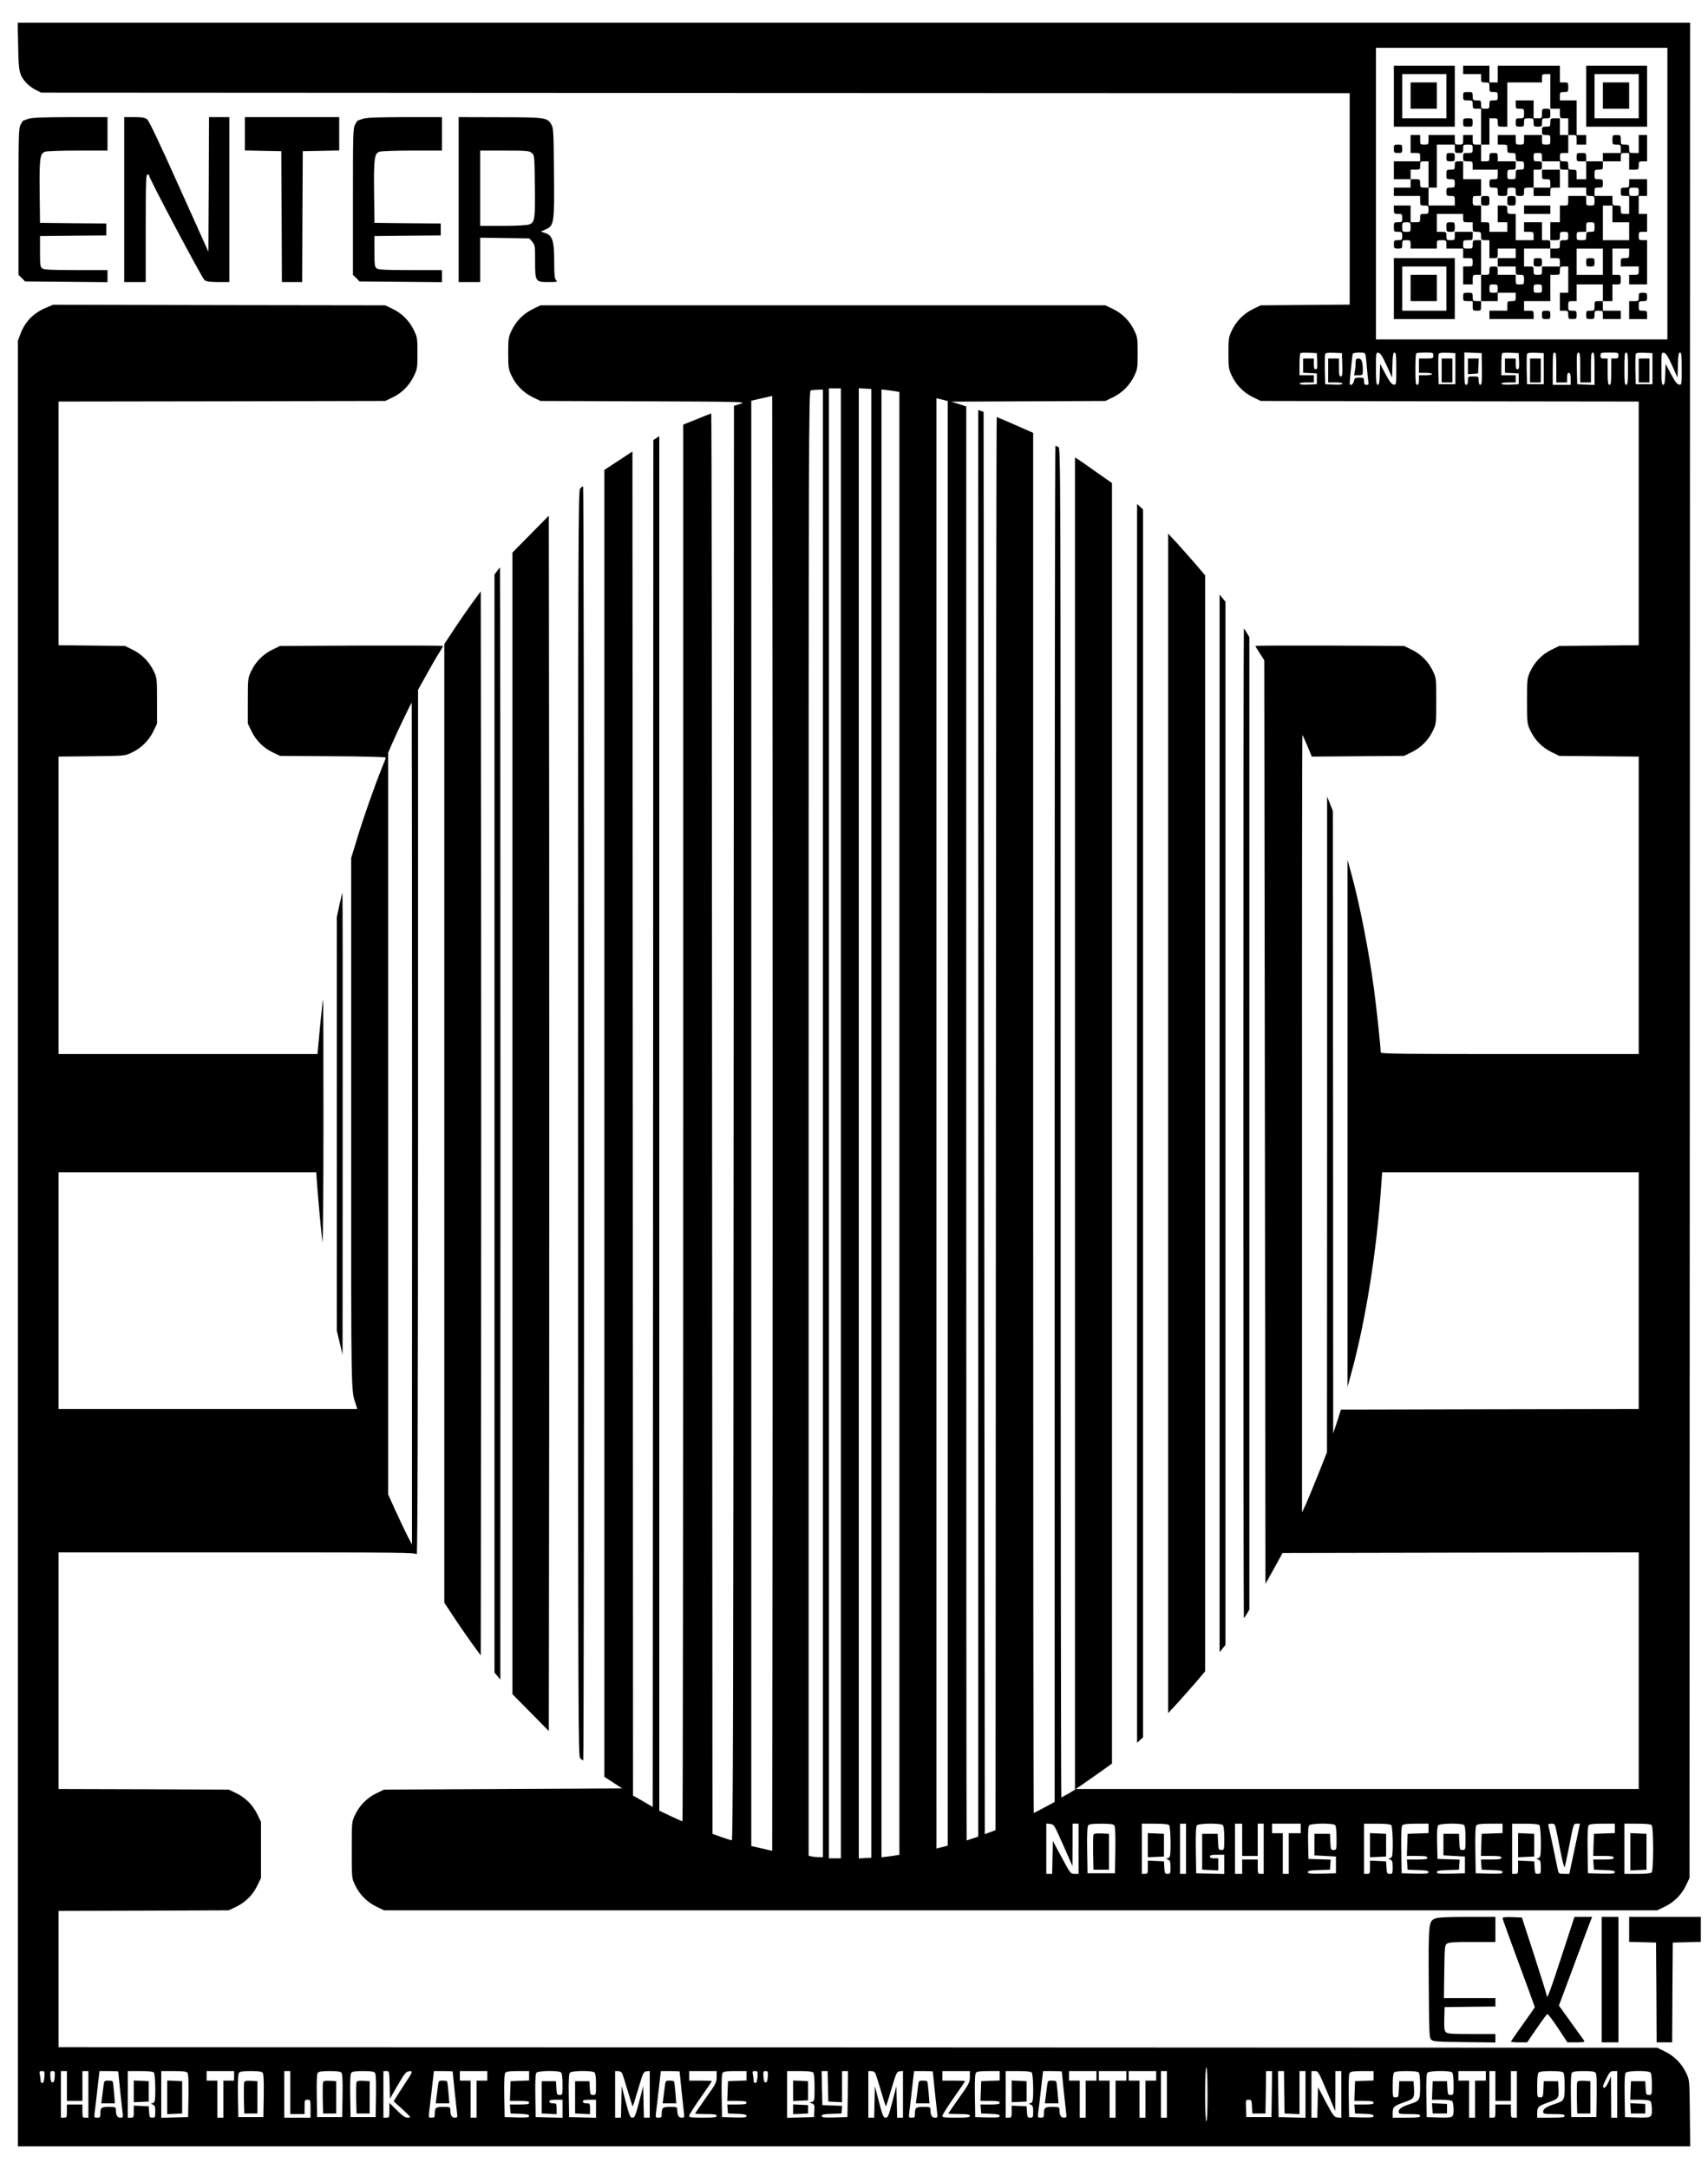 <svg xmlns="http://www.w3.org/2000/svg" version="1.0" width="1906.667" height="2420" viewBox="0 0 1430 1815"><path d="M15.2 38.7c.4 21.7.9 23.9 6.7 30.6 1.8 1.9 5.3 4.6 7.9 5.9l4.7 2.3 547.8.3 547.7.2v176.9l-37.3.3-37.2.3-6.6 3.2c-7.9 3.9-14 10.2-17.7 18.1-2.5 5.3-2.7 6.7-2.7 18.7s.2 13.4 2.7 18.7c3.7 7.9 9.8 14.2 17.7 18.1l6.6 3.2 158.2.3 158.3.2v203.9l-33.3.3-33.2.3-6.6 3.2c-7.9 3.9-14 10.2-17.7 18.1-2.6 5.5-2.7 6.2-2.7 24.7s.1 19.2 2.7 24.7c3.7 7.9 9.8 14.2 17.7 18.1l6.6 3.2 33.2.3 33.3.3V882h-108c-88.5 0-108-.2-108-1.3 0-4.2-3.5-36.9-5.6-52.7-4.3-32.3-12.1-72-19.3-98l-2.9-10.5v441l2.9-10.5c12.2-44.2 21.6-103 25.4-159.3l.7-9.7H1372v198l-124.6.2-124.7.3-3.2 10-3.3 10-.1-260.5-.2-260.5-2.4-6-2.4-6v274.3l-.1 274.4-7.4 18.6c-4.1 10.3-8.8 21.6-10.4 25.2l-3.1 6.5V940.2c-.1-178.8.1-325.2.3-325.2.2 0 2 4.1 4.1 9l3.8 9.1 38.6-.3 38.6-.3 6.6-3.2c7.9-3.9 14-10.2 17.7-18.1 2.6-5.5 2.7-6.2 2.7-24.7s-.1-19.2-2.7-24.7c-3.7-7.9-9.8-14.2-17.7-18.1l-6.6-3.2-62.2-.3c-34.3-.1-62.3 0-62.3.3 0 .2 1.7 3.1 3.8 6.2l3.7 5.8.5 386.4.5 386.4 7.2-12.9 7.1-12.9 149.1-.3 149.1-.2v198H900.5l4-2.6c2.2-1.5 9.1-6.3 15.3-10.7l11.2-8V404.2l-12.3-8.6c-6.7-4.8-13.7-9.6-15.4-10.8l-3.3-2V1497.5l-5.4 3.3c-3 1.7-5.7 3.2-6 3.2-.3 0-.6-254-.6-564.5 0-557 0-564.4-1.9-565.5-1.1-.5-2.2-1-2.5-1-.3 0-.6 255.3-.6 567.4v567.4l-8.5 4.6c-4.7 2.5-8.7 4.6-9 4.6-.3 0-.5-259.8-.5-577.4V362.2l-15-6.6c-8.2-3.6-15.2-6.6-15.5-6.6-.3 0-.6 266-.7 591.2l-.3 591.2-4.5 1.7-4.5 1.7-.5-595.1-.5-595-2.2-.8-2.3-.8V1536.8l-4.7 1.6c-2.6.9-4.8 1.6-5 1.6-.2 0-.3-270-.3-600V340.1l-6.2-2-6.3-2 64.5-.3 64.5-.3 6.6-3.2c7.9-3.9 14-10.2 17.7-18.1 2.5-5.3 2.7-6.7 2.7-18.7s-.2-13.4-2.7-18.7c-3.7-7.9-9.8-14.2-17.7-18.1l-6.6-3.2h-473l-6.6 3.2c-7.9 3.9-14 10.2-17.7 18.1-2.5 5.3-2.7 6.7-2.7 18.7s.2 13.4 2.7 18.7c3.7 7.9 9.8 14.2 17.7 18.1l6.6 3.2 86.5.3c83.4.3 86.3.4 81 2.1l-5.5 1.7-.3 600.2c-.2 479.2-.5 600.2-1.5 600.1-.6 0-4.6-1.2-8.7-2.7l-7.5-2.7-.3-594.3c-.1-326.8-.4-594.2-.7-594.2-.3 0-5.7 2.1-12 4.7l-11.5 4.6v584.4c0 321.3-.3 584.3-.6 584.3-.4 0-4.9-2-10-4.4l-9.4-4.5V365l-2.5 1.6-2.5 1.6-.2 571.9-.3 571.9-8.2-4.8-8.3-4.7-.2-562.3-.3-562.4-11.7 7.7-11.8 7.7v1093.6l7.4 4.8 7.5 4.9-99.7.5-99.7.5-6.6 3.2c-7.9 3.9-14 10.2-17.7 18.1-2.7 5.7-2.7 5.8-2.7 29.2s0 23.5 2.7 29.2c3.7 7.9 9.8 14.2 17.7 18.1l6.6 3.2h1066l6.6-3.2c7.9-3.9 14-10.2 17.7-18.1l2.7-5.7.3-776.3.2-776.2H14.8l.4 19.7zM1396 162v122h-244V40h244v122zm-293.2 140.2c.2 5.6 0 6.8-1.3 6.8-1.1 0-1.5-1.1-1.5-4.5V300h-9v11.9l5.8.3 5.7.3v9l-7.2.3c-4.6.2-7.3-.1-7.3-.8 0-.6 2.5-1 6-1h6v-6h-12v-8.8c0-4.9.3-9.2.7-9.6.4-.4 3.7-.6 7.3-.4l6.5.3.3 6.7zm21 3c.2 8.3 0 9.8-1.3 9.8-1.2 0-1.5-1.4-1.5-7.5V300h-9v20h6c3.5 0 6 .4 6 1 0 .7-2.7 1-7.2.8l-7.3-.3-.3-11.9c-.1-6.6 0-12.6.3-13.3.3-1 2.3-1.3 7.2-1.1l6.8.3.3 9.7zm19.6-7.5c.3 1.6.8 6.4 1.1 10.8.3 4.4.9 9.2 1.1 10.7.5 2.3.2 2.8-1.5 2.8s-2.1-.6-2.1-3c0-2.8-.2-3-3.9-3-3.6 0-4 .3-4.6 3-.6 2.9-3.5 4.3-3.5 1.7 0-2.4 2.2-23.2 2.5-24.5.3-.7 2.3-1.2 5.4-1.2 4.6 0 5 .2 5.5 2.7zm17.5 8l4.6 10.3.3-10.5c.2-8.4.6-10.5 1.7-10.5 1.3 0 1.5 2.3 1.5 13.6 0 13.5 0 13.5-2.2 13.2-1.7-.2-3.4-2.5-6.8-8.8l-4.5-8.5-.3 8.7c-.2 6.9-.6 8.8-1.7 8.8-1.2 0-1.5-2.3-1.5-13.6 0-13.2 0-13.5 2.1-13.2 1.6.2 3.2 2.7 6.8 10.5zm39.1-8.2c0 2.4-.3 2.5-6 2.5h-6v12h5.5c3 0 5.5.4 5.5 1 0 .5-2.5 1-5.5 1h-5.5v4c0 2.9-.4 4-1.5 4-1.3 0-1.5-2.1-1.5-12.8 0-7.1.3-13.2.7-13.5.3-.4 3.7-.7 7.5-.7 6.6 0 6.8.1 6.8 2.5zm18.5 11v13h-14l-.3-11.9c-.1-6.6 0-12.6.3-13.3.3-1 2.3-1.3 7.2-1.1l6.8.3v13zm22.2.2c.1 10.9-.1 13.3-1.3 13.3-.9 0-1.4-1.1-1.4-3.5 0-3.5 0-3.5-4.5-3.5s-4.5 0-4.5 3.5c0 2.4-.5 3.5-1.5 3.5-1.3 0-1.5-2.2-1.5-13.5v-13.6l7.3.3 7.2.3.2 13.2zm31.1-6.5c.2 5.6 0 6.8-1.3 6.8-1.1 0-1.5-1.1-1.5-4.5V300h-9v11.9l5.8.3 5.7.3v9l-7.2.3c-4.6.2-7.3-.1-7.3-.8 0-.6 2.5-1 6-1h6v-6h-12v-8.8c0-4.9.3-9.2.7-9.6.4-.4 3.7-.6 7.3-.4l6.5.3.3 6.7zm20.7 6.3v13h-14l-.3-11.9c-.1-6.6 0-12.6.3-13.3.3-1 2.3-1.3 7.2-1.1l6.8.3v13zm10.5-1V320h9v-4c0-2.9.4-4 1.5-4s1.5 1.2 1.5 5v5h-15v-13.5c0-11.3.2-13.5 1.5-13.5s1.5 2.1 1.5 12.5zm20 0V320h9v-12.5c0-10.4.2-12.5 1.5-12.5s1.5 2.2 1.5 13.5v13.6l-7.2-.3-7.3-.3-.3-13.3c-.2-11.3 0-13.2 1.3-13.2s1.5 2 1.5 12.5zm32-10c0 2.1-.5 2.5-3 2.5h-3v11c0 9.1-.3 11-1.5 11s-1.5-1.9-1.5-11v-11h-3c-2.5 0-3-.4-3-2.5 0-2.4.2-2.5 7.5-2.5s7.5.1 7.5 2.5zm8 11c0 11.3-.2 13.5-1.5 13.5s-1.5-2.2-1.5-13.5.2-13.5 1.5-13.5 1.5 2.2 1.5 13.5zm20.5 0v13h-14l-.3-11.9c-.1-6.6 0-12.6.3-13.3.3-1 2.3-1.3 7.2-1.1l6.8.3v13zm16.4-2.8l4.6 10.3.3-10.5c.2-8.4.6-10.5 1.7-10.5 1.3 0 1.5 2.3 1.5 13.6 0 13.5 0 13.5-2.2 13.2-1.7-.2-3.4-2.5-6.8-8.8l-4.5-8.5-.3 8.7c-.2 6.9-.6 8.8-1.7 8.8-1.2 0-1.5-2.3-1.5-13.6 0-13.2 0-13.5 2.1-13.2 1.6.2 3.2 2.7 6.8 10.5zM704 940v615h-10V325h10v615zm25.5 0v614.5l-5.2.3-5.3.3V324.9l5.3.3 5.2.3V940zm-40.5 0v614h-3.7c-2.1 0-4.8-.3-6-.6l-2.3-.6V940c0-582.8.1-612.9 1.8-613.3.9-.3 3.6-.5 6-.6l4.2-.1v614zm61.8-612.4l2.2.4v1224l-2.2.4c-1.3.3-4.7.7-7.5 1.1l-5.3.6V325.9l5.3.6c2.8.4 6.2.8 7.5 1.1zm-104 916.7l-.3 304.4-8.7-2-8.8-2V335.3l8.8-2 8.7-2 .3 304.4c.1 167.4.1 441.2 0 608.6zM793.5 940v604.4l-4.7 1.2-4.8 1.2V333.2l4.8 1.2 4.7 1.2V940zm96.7 604l7.7 17.5.1-17.8V1526h5v42h-3.4c-3.2 0-3.5-.3-10.7-13.8l-7.4-13.7-.3 13.7-.3 13.8H876v-42.1l3.2.3c3.2.3 3.4.7 11 17.8zm42.7-16.6c.8.9 1.1 7.3.9 20.7l-.3 19.4h-23l-.3-19.4c-.2-13.4.1-19.8.9-20.7.8-1 3.8-1.4 10.9-1.4 7.1 0 10.1.4 10.9 1.4zm45.9-.2c1.3 1.3 1.8 23.2.6 26.2-.3.9-1.4 1.6-2.3 1.7-1.1 0-.9.3.7.9 1.9.8 2.2 1.7 2.2 6.5 0 5.2-.1 5.5-2.4 5.5s-2.5-.4-2.8-5.3l-.3-5.2-6.7-.3-6.8-.3v5.6c0 5.2-.1 5.5-2.5 5.5H956v-42h10.8c7.1 0 11.2.4 12 1.2zM993 1547v21h-5v-42h5v21zm30.8-19.8c.8.8 1.2 4.7 1.2 11 0 9.7 0 9.8-2.5 9.8-2.3 0-2.4-.3-2.7-6.8l-.3-6.7h-13v30l6.8.3 6.7.3V1555h-3.5c-2.4 0-3.5-.5-3.5-1.5 0-1.2 1.3-1.5 6-1.5h6v16.1l-11.7-.3-11.8-.3-.3-19.4c-.2-13.4.1-19.8.9-20.7 1.5-1.8 19.9-2 21.7-.2zm16.2 12.3v13.5h13v-27h5v42h-2.5c-2.4 0-2.5-.3-2.5-6v-6h-13v12h-6v-42h6v13.5zm49-9.5v4h-10v34h-5v-34h-9v-8h24v4zm28.8-2.8c.8.8 1.2 4.7 1.2 11 0 9.7 0 9.8-2.5 9.8-2.3 0-2.4-.3-2.7-6.8l-.3-6.7h-13v18l9 .5 9 .5v14l-11.7.3c-9.9.2-11.8 0-11.8-1.2s1.8-1.6 9.3-1.8l9.2-.3.3-4.2.3-4.2-9.3-.3-9.3-.3-.3-13.4c-.2-9 .1-13.8.9-14.7 1.5-1.8 19.9-2 21.7-.2zm47 0c1.3 1.3 1.8 23.2.6 26.2-.3.9-1.4 1.6-2.3 1.7-1.1 0-.9.3.7.9 1.9.8 2.2 1.7 2.2 6.5 0 5.2-.1 5.5-2.4 5.5s-2.5-.4-2.8-5.3l-.3-5.2-6.7-.3-6.8-.3v5.6c0 5.2-.1 5.5-2.5 5.5h-2.5v-42h10.8c7.1 0 11.2.4 12 1.2zm31.2 2.8v3.9l-8.7.3-8.8.3-.3 9.2-.3 9.3h8.6c6.9 0 8.5.3 8.5 1.5s-1.6 1.5-8.6 1.5h-8.5l.3 4.2.3 4.3 8.8.3c6.9.2 8.7.6 8.7 1.8 0 1.2-1.8 1.4-11.2 1.2l-11.3-.3-.3-19.4c-.2-13.4.1-19.8.9-20.7.8-1 3.9-1.4 11.5-1.4h10.4v4zm29.8-2.8c.8.8 1.2 4.7 1.2 11 0 9.7 0 9.8-2.5 9.8-2.3 0-2.4-.3-2.7-6.8l-.3-6.7h-13v18l9 .5 9 .5v14l-11.7.3c-9.9.2-11.8 0-11.8-1.2s1.8-1.6 9.3-1.8l9.2-.3.3-4.2.3-4.2-9.3-.3-9.3-.3-.3-13.4c-.2-9 .1-13.8.9-14.7 1.5-1.8 19.9-2 21.7-.2zm32.2 2.8v3.9l-8.7.3-8.8.3-.3 9.2-.3 9.3h8.6c6.9 0 8.5.3 8.5 1.5s-1.6 1.5-8.6 1.5h-8.5l.3 4.2.3 4.3 8.8.3c6.9.2 8.7.6 8.7 1.8 0 1.2-1.8 1.4-11.2 1.2l-11.3-.3-.3-19.4c-.2-13.4.1-19.8.9-20.7.8-1 3.9-1.4 11.5-1.4h10.4v4zm30.8-2.8c1.3 1.3 1.8 23.2.6 26.2-.3.9-1.4 1.6-2.3 1.7-1.1 0-.9.3.7.9 1.9.8 2.2 1.7 2.2 6.5 0 5.2-.1 5.5-2.4 5.5s-2.5-.4-2.8-5.3l-.3-5.2-6.7-.3-6.8-.3v5.6c0 5.2-.1 5.5-2.5 5.5h-2.5v-42h10.8c7.1 0 11.2.4 12 1.2zm14 3.5c.6 2.7 2.3 11.2 3.8 19.1 1.6 8.2 3.1 13.5 3.5 12.5.3-1 2.1-9.6 4-19.1 3.3-17.2 3.3-17.2 6-17.2h2.7l-2.9 13.7c-1.6 7.6-3.6 17.1-4.5 21l-1.5 7.3h-4.4c-3.8 0-4.5-.3-5-2.3-.3-1.2-2.1-9.9-4-19.2-2-9.4-3.8-17.8-4.1-18.8-.4-1.3.1-1.7 2.4-1.7 2.8 0 3.1.4 4 4.7zm49.2-.7v3.9l-8.7.3-8.8.3-.3 9.2-.3 9.3h8.6c6.9 0 8.5.3 8.5 1.5s-1.6 1.5-8.6 1.5h-8.5l.3 4.2.3 4.3 8.8.3c6.9.2 8.7.6 8.7 1.8 0 1.2-1.8 1.4-11.2 1.2l-11.3-.3-.3-19.4c-.2-13.4.1-19.8.9-20.7.8-1 3.9-1.4 11.5-1.4h10.4v4zm30.8-2.8c1.7 1.7 1.7 37.9 0 39.6-.8.8-4.9 1.2-12 1.2H1360v-42h10.8c7.1 0 11.2.4 12 1.2z"/><path d="M1167 80.5V106h51V55h-51v25.5zm44 0V99h-37V62h37v18.5z"/><path d="M1181 80v11h22V69h-22v11z"/><path d="M1225 58.5V62h15v3.5c0 3.3.2 3.5 3.5 3.5 3.4 0 3.5.1 3.5 4s.1 4 3.5 4c3.3 0 3.5.2 3.5 3.5s-.2 3.5-3.5 3.5-3.5.2-3.5 3.5-.2 3.5-3.5 3.5-3.5-.2-3.5-3.5-.2-3.5-3.5-3.5-3.5-.2-3.5-3.5c0-3.4-.1-3.5-4-3.5s-4 .1-4 3.5.1 3.5 4 3.5 4 .1 4 3.5c0 3.3.2 3.5 3.5 3.5h3.5v30h-3.5c-3.4 0-3.5-.1-3.5-4v-4h-8v4c0 3.9-.1 4-3.5 4s-3.5-.1-3.5-4v-4h-22v4c0 3.9-.1 4-3.5 4s-3.5-.1-3.5-4v-4h-8v15h4c3.9 0 4 .1 4 3.5v3.5h-22v15h14v7h-14v7h22v4c0 3.9.1 4 3.5 4 3.3 0 3.5.2 3.5 3.5s-.2 3.5-3.5 3.5-3.5.2-3.5 3.5c0 3.4-.1 3.5-4 3.5h-4v-14h-14v3.5c0 3.3.2 3.5 3.5 3.5s3.5.2 3.5 3.5-.2 3.5-3.5 3.5c-3.4 0-3.5.1-3.5 4s.1 4 3.5 4c3.3 0 3.5.2 3.5 3.5s-.2 3.5-3.5 3.5-3.5.2-3.5 3.5.2 3.5 3.5 3.5 3.5-.2 3.5-3.5.2-3.5 3.5-3.5 3.5.2 3.5 3.5v3.5h22v-3.5c0-3.4.1-3.5 4-3.5s4 .1 4 3.5v3.5h14v8h4c3.9 0 4 .1 4 3.5s-.1 3.5-4 3.5h-4v15h8v-4c0-3.9.1-4 3.5-4h3.5v22h-3.5c-3.3 0-3.5-.2-3.5-3.5 0-3.4-.1-3.5-4-3.5s-4 .1-4 3.5.1 3.5 4 3.5h4v4c0 3.9.1 4 3.5 4s3.5-.1 3.5-4v-4h14v-7h15v3.5c0 3.3-.2 3.5-3.5 3.5-3.4 0-3.5.1-3.5 4v4h-15v7h37v-3.5c0-3.4-.1-3.5-4-3.5h-4v-8h22v-22h4c3.9 0 4-.1 4-3.5 0-3.3.2-3.5 3.5-3.5h3.5v22h-7v15h3.5c3.3 0 3.5.2 3.5 3.5s.2 3.5 3.5 3.5 3.5-.2 3.5-3.5-.2-3.5-3.5-3.5c-3.4 0-3.5-.1-3.5-4s.1-4 3.5-4h3.5v-14h22v14h-3.5c-3.4 0-3.5.1-3.5 4s-.1 4-3.5 4c-3.3 0-3.5.2-3.5 3.5s.2 3.5 3.5 3.5 3.5-.2 3.5-3.5.2-3.5 3.5-3.5 3.5.2 3.5 3.5v3.5h15v-7h-15v-8h8v-14h3.5c3.4 0 3.5-.1 3.5-4s-.1-4-3.5-4h-3.5v-22h14v4c0 3.9-.1 4-3.5 4-3.3 0-3.5.2-3.5 3.5v3.5h15v3.5c0 3.4-.1 3.5-4 3.5h-4v8h15v-37h-3.5c-3.3 0-3.5-.2-3.5-3.5s.2-3.5 3.5-3.5h3.5v-15h-7v-15h7v-14h-15v3.5c0 3.3-.2 3.5-3.5 3.5s-3.5.2-3.5 3.5.2 3.5 3.5 3.5h3.5v15h-3.5c-3.3 0-3.5-.2-3.5-3.5s-.2-3.5-3.5-3.5c-3.4 0-3.5-.1-3.5-4v-4h-15v-3.5c0-3.3.2-3.5 3.5-3.5s3.5-.2 3.5-3.5-.2-3.5-3.5-3.5c-3.4 0-3.5-.1-3.5-4s.1-4 3.5-4c3.3 0 3.5-.2 3.5-3.5V135h15v-3.5c0-3.3.2-3.5 3.5-3.5h3.5v14h4c3.9 0 4-.1 4-3.5 0-3.3.2-3.5 3.5-3.5h3.5v-22h-7v15h-4c-3.9 0-4-.1-4-3.5 0-3.3-.2-3.5-3.5-3.5-3.4 0-3.5-.1-3.5-4s-.1-4-3.5-4-3.5.1-3.5 4 .1 4 3.5 4c3.3 0 3.5.2 3.5 3.5v3.5h-15v7h-14v-3.5c0-3.4-.1-3.5-4-3.5s-4 .1-4 3.5.1 3.5 4 3.5h4v15h-8v-4c0-3.9-.1-4-3.5-4-3.3 0-3.5-.2-3.5-3.5s-.2-3.5-3.5-3.5-3.5-.2-3.5-3.5.2-3.5 3.5-3.5h3.5v-15h3.5c3.4 0 3.5.1 3.5 4v4h8v-8h-8V84h-14v-3.5c0-3.3.2-3.5 3.5-3.5 3.4 0 3.5-.1 3.5-4s-.1-4-3.5-4h-3.5V55h-52v14h-7V55h-22v3.5zm73 18V91h8v4c0 3.9.1 4 3.5 4h3.5v14h-7V99h-4c-3.9 0-4 .1-4 3.5 0 3.3-.2 3.5-3.5 3.5s-3.5.2-3.5 3.5.2 3.5 3.5 3.5c3.4 0 3.5.1 3.5 4s-.1 4-3.5 4-3.5-.1-3.5-4v-4h-15v4c0 3.9-.1 4-3.5 4s-3.5-.1-3.5-4v-4h-15v8h4c3.9 0 4 .1 4 3.5 0 3.3.2 3.5 3.5 3.5s3.5.2 3.5 3.5.2 3.5 3.5 3.5 3.5.2 3.5 3.5-.2 3.5-3.5 3.5c-3.4 0-3.5.1-3.5 4s-.1 4-3.5 4-3.5-.1-3.5-4 .1-4 3.5-4c3.3 0 3.5-.2 3.5-3.5V135h-15v-3.5c0-3.3-.2-3.5-3.5-3.5s-3.5.2-3.5 3.5-.2 3.5-3.5 3.5h-3.5v-14h7V99h3.5c3.3 0 3.5.2 3.5 3.5 0 3.4.1 3.5 4 3.5h4V69h29v-3.5c0-3.3.2-3.5 3.5-3.5h3.5v14.5zm-80 48c0 3.3.2 3.5 3.5 3.5s3.5-.2 3.5-3.5c0-3.4.1-3.5 4-3.5s4 .1 4 3.5-.1 3.5-4 3.5-4 .1-4 3.5.1 3.5 4 3.5 4 .1 4 3.5v3.5h21v4c0 3.9-.1 4-3.5 4-3.3 0-3.5.2-3.5 3.5s.2 3.5 3.5 3.5 3.5.2 3.5 3.5c0 3.4.1 3.5 4 3.5s4-.1 4-3.5c0-3.3.2-3.5 3.5-3.5s3.5.2 3.5 3.5.2 3.5 3.5 3.5 3.5-.2 3.5-3.5c0-3.4.1-3.5 4-3.5h4v-15h3.5c3.3 0 3.5-.2 3.5-3.5s-.2-3.5-3.5-3.5-3.5-.2-3.5-3.5.2-3.5 3.5-3.5 3.5.2 3.5 3.5v3.5h15v3.5c0 3.3.2 3.5 3.5 3.5h3.5v15h15v3.5c0 3.3.2 3.5 3.5 3.5 3.4 0 3.5.1 3.5 4s-.1 4-3.5 4-3.5-.1-3.5-4v-4h-15v4c0 3.9-.1 4-3.5 4h-3.5v14h-8v15h4c3.9 0 4-.1 4-3.5 0-3.3.2-3.5 3.5-3.5s3.5.2 3.5 3.5-.2 3.5-3.5 3.5-3.5.2-3.5 3.5c0 3.4-.1 3.5-4 3.5h-4v8h4c3.9 0 4 .1 4 3.5v3.5h-15v3.5c0 3.3-.2 3.5-3.5 3.5s-3.5-.2-3.5-3.5c0-3.4-.1-3.5-4-3.5h-4v-15h22v-3.5c0-3.3-.2-3.5-3.5-3.5h-3.5v-15h-15v8h4c3.9 0 4 .1 4 3.5v3.5h-15v-22h-3.5c-3.3 0-3.5-.2-3.5-3.5 0-3.4-.1-3.5-4-3.5h-4v14h8v8h-15v-4c0-3.9-.1-4-3.5-4h-3.5v-14h-3.5c-3.4 0-3.5-.1-3.5-4s.1-4 3.5-4h3.5v-14h-15v-15h-3.5c-3.3 0-3.5.2-3.5 3.5s-.2 3.5-3.5 3.5c-3.4 0-3.5.1-3.5 4s.1 4 3.5 4c3.3 0 3.5.2 3.5 3.5s-.2 3.5-3.5 3.5-3.5.2-3.5 3.5.2 3.5 3.5 3.5c3.4 0 3.5.1 3.5 4v4h-22v-15h-3.5c-3.3 0-3.5-.2-3.5-3.5 0-3.4-.1-3.5-4-3.5h-4v-8h4c3.9 0 4-.1 4-3.5 0-3.3.2-3.5 3.5-3.5h3.5v22h7v-36h15v3.5zm154 36c0 3.4-.1 3.5-4 3.5s-4-.1-4-3.5.1-3.5 4-3.5 4 .1 4 3.5zm-22 18.5v7h14v15h-22v-29h8v7zm-125 3.5c0 3.4.1 3.5 4 3.5h4v4c0 3.9.1 4 3.5 4 3.3 0 3.5.2 3.5 3.5s.2 3.5 3.5 3.5h3.5v15h3.5c3.4 0 3.5-.1 3.5-4v-4h15v8h-15v7h15v3.5c0 3.3.2 3.5 3.5 3.5 3.4 0 3.5.1 3.5 4s-.1 4-3.5 4-3.5-.1-3.5-4v-4h-15v-3.5c0-3.3-.2-3.5-3.5-3.5s-3.5.2-3.5 3.5-.2 3.5-3.5 3.5h-3.5v-29h-3.5c-3.3 0-3.5.2-3.5 3.5 0 3.4-.1 3.5-4 3.5s-4-.1-4-3.5.1-3.5 4-3.5 4-.1 4-3.5V194h-15v3.5c0 3.3-.2 3.5-3.5 3.5s-3.5-.2-3.5-3.5c0-3.4-.1-3.5-4-3.5h-4v-15h22v3.5zm-44 7.5c0 3.9-.1 4-3.5 4s-3.5-.1-3.5-4 .1-4 3.5-4 3.5.1 3.5 4zm154 0c0 3.9-.1 4-3.5 4-3.3 0-3.5.2-3.5 3.5 0 3.4-.1 3.5-4 3.5s-4-.1-4-3.5.1-3.5 4-3.5h4v-4c0-3.9.1-4 3.5-4s3.5.1 3.5 4zm7 29v11h-22v-22h22v11zm-88 22.5c0 3.3-.2 3.5-3.5 3.5s-3.5-.2-3.5-3.5.2-3.5 3.5-3.5 3.5.2 3.5 3.5zm37 0c0 3.3-.2 3.5-3.5 3.5s-3.5-.2-3.5-3.5.2-3.5 3.5-3.5 3.5.2 3.5 3.5z"/><path d="M1269 87.5c0 3.3.2 3.5 3.5 3.5 3.4 0 3.5.1 3.5 4s-.1 4-3.5 4c-3.3 0-3.5.2-3.5 3.5s.2 3.5 3.5 3.5 3.5-.2 3.5-3.5c0-3.4.1-3.5 4-3.5s4 .1 4 3.5c0 3.3.2 3.5 3.5 3.5s3.5-.2 3.5-3.5.2-3.5 3.5-3.5c3.4 0 3.5-.1 3.5-4s-.1-4-3.5-4-3.5.1-3.5 4-.1 4-3.5 4h-3.5V84h-15v3.5zM1211 131.5c0 3.3.2 3.5 3.5 3.5s3.5-.2 3.5-3.5-.2-3.5-3.5-3.5-3.5.2-3.5 3.5zM1291 146c0 3.9.1 4 3.5 4 3.3 0 3.5.2 3.5 3.5v3.5h-14v7h14v-3.5c0-3.4.1-3.5 4-3.5h4v-15h-15v4zM1240 168c0 3.9.1 4 3.5 4s3.5-.1 3.5-4-.1-4-3.5-4-3.5.1-3.5 4zM1262 168c0 3.9.1 4 3.5 4s3.5-.1 3.5-4-.1-4-3.5-4-3.5.1-3.5 4zM1276 175.5v3.5h22v-7h-22v3.5zM1284 219.5c0 3.3.2 3.5 3.5 3.5s3.5-.2 3.5-3.5-.2-3.5-3.5-3.5-3.5.2-3.5 3.5zM1211 190c0 3.9.1 4 3.5 4s3.5-.1 3.5-4-.1-4-3.5-4-3.5.1-3.5 4zM1328 219.5c0 3.3.2 3.5 3.5 3.5s3.5-.2 3.5-3.5-.2-3.5-3.5-3.5-3.5.2-3.5 3.5zM1328 80.5V106h51V55h-51v25.5zm44 0V99h-37V62h37v18.5z"/><path d="M1342 80v11h22V69h-22v11zM1225 102.5c0 3.4.1 3.5 4 3.5s4-.1 4-3.5-.1-3.5-4-3.5-4 .1-4 3.5zM1167 124.5c0 3.3.2 3.5 3.5 3.5s3.5-.2 3.5-3.5-.2-3.5-3.5-3.5-3.5.2-3.5 3.5zM1167 241.5V267h51v-51h-51v25.5zm44 0V260h-37v-37h37v18.5z"/><path d="M1181 241v11h22v-22h-22v11zM1372 248.5c0 3.4-.1 3.5-4 3.5h-4v15h15v-3.5c0-3.3-.2-3.5-3.5-3.5-3.4 0-3.5-.1-3.5-4s.1-4 3.5-4c3.3 0 3.5-.2 3.5-3.5s-.2-3.5-3.5-3.5-3.5.2-3.5 3.5zM1291 263.5c0 3.3.2 3.5 3.5 3.5s3.5-.2 3.5-3.5-.2-3.5-3.5-3.5-3.5.2-3.5 3.5zM1135 303.2c0 1.8-.3 5-.6 7l-.7 3.8h3.7c3.5 0 3.6-.1 3.6-3.9 0-7.3-1-10.1-3.6-10.1-2 0-2.4.5-2.4 3.2zM1207 310v10h9v-20h-9v10zM1229 306.6v6.5l4.3-.3 4.2-.3.3-6.3.3-6.2h-9.1v6.6zM1281 310v10h9v-20h-9v10zM1372 310v10h9v-20h-9v10zM915.5 1535.3c-.3.7-.4 7.6-.3 15.2l.3 14h13v-30l-6.3-.3c-4.5-.2-6.4.1-6.7 1.1zM961 1544v10.1l6.8-.3 6.7-.3v-19l-6.7-.3-6.8-.3v10.1zM1147 1544v10.1l6.8-.3 6.7-.3v-19l-6.7-.3-6.8-.3v10.1zM1271 1544v10.1l6.8-.3 6.7-.3v-19l-6.7-.3-6.8-.3v10.1zM1365 1549.5v15.6l6.8-.3 6.7-.3v-30l-6.7-.3-6.8-.3v15.6zM23.5 99.5c-2.2.8-4.1 1.5-4.2 1.5-.1 0-1 1.5-2 3.2-1.7 3.1-1.8 7.8-1.8 64.5V230l2.8 2.7 2.7 2.8 34.5.3 34.5.3V226H63.7c-21.1 0-26.7-.3-28.3-1.4-1.7-1.3-1.9-2.7-1.9-14.3v-12.8l27.8-.3L89 197v-10l-27.7-.2-27.8-.3-.3-25.5c-.3-28 .2-32.5 4.4-34 1.4-.6 13.8-1 27.5-1H90V98H58.8c-24.7.1-32.2.4-35.3 1.5zM104 167v69h18v-45c0-39.3.2-45 1.5-45 .8 0 1.4.3 1.3.8-.5 1.5 44.5 86.3 46.5 87.7 1.5 1.1 4.9 1.5 11.4 1.5h9.3V98h-17l-.2 56.4-.3 56.3-24.5-54.4c-16.7-37.3-25.2-55.1-26.8-56.4-2-1.5-4.1-1.9-10.8-1.9H104v69zM205 112v13.9l15.3.3 15.2.3.3 54.7.2 54.8h17l.2-54.8.3-54.7 15.3-.3 15.2-.3V98h-79v14zM303.5 99.5c-2.2.8-4.1 1.5-4.2 1.5-.1 0-1 1.5-2 3.2-1.7 3.1-1.8 7.8-1.8 64.5V230l2.8 2.7 2.7 2.8 34.5.3 34.5.3V226h-26.3c-21.1 0-26.7-.3-28.3-1.4-1.7-1.3-1.9-2.7-1.9-14.3v-12.8l27.8-.3 27.7-.2v-10l-27.7-.2-27.8-.3-.3-25.5c-.3-28 .2-32.5 4.4-34 1.4-.6 13.8-1 27.5-1H370V98h-31.2c-24.7.1-32.2.4-35.3 1.5zM384 167v69h18v-37.1l20.6.3 20.6.3 2.4 2.8c2.3 2.7 2.4 3.5 2.4 16 0 17.4.2 17.7 11.1 17.7 7.3 0 7.9-.1 6.5-1.6-1.3-1.2-1.6-4.2-1.6-15.7 0-17.2-1.5-21.7-7.5-23.7l-3.7-1.2 4-1.8c7.1-3.2 7.4-4.8 7-47.5-.3-35.2-.4-37.2-2.3-40.5-3.3-5.6-5.1-5.9-43.2-5.9L384 98v69zm61.1-39.1c2.4 1.9 2.4 2 2.7 27.7.3 28.4 0 30.6-5 32.3-1.8.6-11.2 1.1-21.9 1.1H402v-63h20.4c18.6 0 20.6.2 22.7 1.9z"/><path d="M38.6 257.5c-10.4 4.2-17.7 11.7-21.5 22l-2.1 5.6V1796h1400.1l-.3-27.8c-.3-27.6-.3-27.7-3-33.4-3.7-7.9-9.8-14.2-17.7-18.1l-6.6-3.2-669.2-.3L49 1713v-114l71.3-.2 71.2-.3 5.7-2.7c7.9-3.7 14.2-9.8 18.1-17.7l3.2-6.6v-47l-3.2-6.6c-3.9-7.9-10.2-14-18.1-17.7l-5.7-2.7-71.2-.3-71.3-.2v-198h149.5c141.2 0 149.5.1 150.4 1.7.7 1.2 1-114 1.1-360.9V577.2l7.2-12.9c3.9-7 8.6-15.2 10.5-18.1 1.8-2.9 3.3-5.5 3.3-5.7 0-.3-30.7-.4-68.3-.3l-68.2.3-6.6 3.2c-7.9 3.9-14 10.2-17.7 18.1-2.6 5.5-2.7 6.2-2.7 24.7v19l3.2 6.6c3.9 7.9 10.2 14 18.1 17.7l5.7 2.7 44.3.3c24.3.1 44.2.6 44.2 1.1 0 .5-1.4 4.1-3.1 8.2-5.6 13.7-15.7 42.3-20.8 59.2l-5.1 16.8v221.7c0 240.2-.3 221.9 4.5 237.1l.6 2.1H49V981h215.8l.6 9.2c1.1 14.8 3.7 42.8 4.5 48.8.5 3 .9-41.5.9-99s-.1-104.1-.3-103.5c-.4.9-2.6 22-4 38.2l-.7 7.3H49V633.1l27.8-.3c27.6-.3 27.7-.3 33.4-3 7.9-3.7 14.2-9.8 18.1-17.7l3.2-6.6v-19c0-18.5-.1-19.2-2.7-24.7-3.7-7.9-9.8-14.2-17.7-18.1l-6.5-3.2-27.8-.3-27.8-.3V336l136.8-.2 136.7-.3 5.7-2.7c7.9-3.7 14.2-9.8 18.1-17.7 3.1-6.4 3.2-6.9 3.2-19.6 0-12.7-.1-13.2-3.2-19.6-3.9-7.9-10.2-14-18.1-17.7l-5.7-2.7-139-.2-139-.3-5.9 2.5zM345 940.2l-.1 352.3-3.6-7c-2-3.9-6.5-13.3-10-21l-6.3-14V629.9l3-7.1c3.8-8.8 16.2-34.8 16.7-34.8.1 0 .3 158.5.3 352.2zm666 812.3c0 14.3-.4 22.5-1 22.5s-1-8.2-1-22.5.4-22.5 1-22.5 1 8.2 1 22.5zM37.2 1738c-.3 3.5-.8 5-1.8 5-.8 0-1.4-.8-1.4-1.9 0-1-.3-3.3-.6-5-.6-2.8-.4-3.1 1.7-3.1 2.3 0 2.4.3 2.1 5zm8.6-.3c-.2 3.5-.7 4.8-1.8 4.8s-1.6-1.3-1.8-4.8c-.3-4.2-.1-4.7 1.8-4.7 1.9 0 2.1.5 1.8 4.7zm10.2 7.8v12.5h13v-25h5v39h-2.5c-2.4 0-2.5-.3-2.5-5.5v-5.5H56v5.5c0 5.2-.1 5.5-2.5 5.5H51v-39h5v12.5zm43-12.1c0 1 3.1 30.7 3.6 34.4.5 3.9.4 4.2-1.9 4.2-2.5 0-3.7-2.1-3.7-6.8 0-2-.5-2.2-5.9-2.2-6.4 0-7.1.6-7.1 6.1 0 2.5-.4 2.9-2.6 2.9-2.6 0-2.6-.1-2.1-4.8.4-2.6 1.4-11.3 2.3-19.5l1.7-14.7h7.9c4.3 0 7.8.2 7.8.4zm29.8.8c1.3 1.3 1.7 21.2.6 24.2-.3.9-1.4 1.6-2.3 1.7-1.1 0-.9.3.7.9 1.9.8 2.2 1.7 2.2 6 0 4.6-.2 5-2.4 5-2.3 0-2.5-.5-2.8-4.8l-.3-4.7-6.2-.3-6.3-.3v5.1c0 4.7-.2 5-2.5 5H107v-39h10.3c6.7 0 10.7.4 11.5 1.2zm28.1.2c.8.9 1.1 6.9.9 19.2l-.3 17.9-11.2.3-11.3.3V1733h10.4c7.6 0 10.7.4 11.5 1.4zm39.1 2.6v4h-9v31h-5v-31h-9v-8h23v4zm23.9-2.6c.8.9 1.1 6.9.9 19.2l-.3 17.9h-21l-.3-17.9c-.2-12.3.1-18.3.9-19.2.8-1 3.7-1.4 9.9-1.4s9.1.4 9.9 1.4zM243 1751v18h12v-6c0-5.7.1-6 2.5-6s2.5.2 2.5 7.5v7.5h-22v-39h5v18zm42.9-16.6c.8.9 1.1 6.9.9 19.2l-.3 17.9h-21l-.3-17.9c-.2-12.3.1-18.3.9-19.2.8-1 3.7-1.4 9.9-1.4s9.1.4 9.9 1.4zm28 0c.8.9 1.1 6.9.9 19.2l-.3 17.9h-21l-.3-17.9c-.2-12.3.1-18.3.9-19.2.8-1 3.7-1.4 9.9-1.4s9.1.4 9.9 1.4zm12.3 10.1l.3 11.6 6.5-11.3c5.7-9.8 7-11.3 9.4-11.6 3.6-.4 3.3.3-3.2 10-2.6 4-5.9 9.1-7.2 11.2l-2.4 3.9 7.5 6.8c7.1 6.6 7.3 6.8 4.4 6.9-2.3 0-4.3-1.3-9.2-6.2l-6.3-6.2v6.2c0 5.9-.1 6.2-2.5 6.2H321v-39h2.5c2.4 0 2.4 0 2.7 11.5zm52.8-11.1c0 1 3.1 30.7 3.6 34.4.5 3.9.4 4.2-1.9 4.2-2.5 0-3.7-2.1-3.7-6.8 0-2-.5-2.2-5.9-2.2-6.4 0-7.1.6-7.1 6.1 0 2.5-.4 2.9-2.6 2.9-2.6 0-2.6-.1-2.1-4.8.4-2.6 1.4-11.3 2.3-19.5l1.7-14.7h7.9c4.3 0 7.8.2 7.8.4zm29 3.6v4h-9v31h-5v-31h-9v-8h23v4zm35 0v3.9l-7.7.3-7.8.3-.3 8.2-.3 8.3h8.1c6.4 0 8 .3 8 1.5s-1.6 1.5-8.1 1.5h-8l.3 3.7.3 3.8 7.8.3c6 .2 7.7.6 7.7 1.8 0 1.2-1.7 1.4-10.2 1.2l-10.3-.3-.3-17.9c-.2-12.3.1-18.3.9-19.2.8-1 3.8-1.4 10.5-1.4h9.4v4zm26.8-2.8c.8.8 1.2 4.5 1.2 10 0 8.7 0 8.8-2.5 8.8-2.2 0-2.4-.4-2.7-5.8l-.3-5.7h-12v27l6.3.3 6.2.3v-4.6c0-4.3-.1-4.5-3-4.5-2 0-3-.5-3-1.5 0-1.2 1.3-1.5 5.5-1.5h5.5v15.1l-11.2-.3-11.3-.3-.3-17.9c-.2-12.3.1-18.3.9-19.2 1.5-1.8 18.9-2 20.7-.2zm28 0c.8.8 1.2 4.5 1.2 10 0 8.7 0 8.8-2.5 8.8-2.2 0-2.4-.4-2.7-5.8l-.3-5.7h-12v27l6.3.3 6.2.3v-4.6c0-4.3-.1-4.5-3-4.5-2 0-3-.5-3-1.5 0-1.2 1.3-1.5 5.5-1.5h5.5v15.1l-11.2-.3-11.3-.3-.3-17.9c-.2-12.3.1-18.3.9-19.2 1.5-1.8 18.9-2 20.7-.2zm23 .5c.5 1 2.7 7.8 4.8 15 2.1 7.3 4 13.1 4.2 12.9.2-.3 2.3-6.9 4.6-14.8 4-13.5 4.4-14.3 6.9-14.6l2.7-.3v39.1h-4.9l-.3-13.2-.3-13.2-3.4 13.2c-3.1 11.7-3.7 13.2-5.6 13.2-1.9 0-2.5-1.5-5.6-13.2l-3.4-13.2-.3 13.2-.3 13.2H515v-39h2.5c1.3 0 2.8.8 3.3 1.7zm48.2-1.3c0 1 3.1 30.7 3.6 34.4.5 3.9.4 4.2-1.9 4.2-2.5 0-3.7-2.1-3.7-6.8 0-2-.5-2.2-5.9-2.2-6.4 0-7.1.6-7.1 6.1 0 2.5-.4 2.9-2.6 2.9-2.6 0-2.6-.1-2.1-4.8.4-2.6 1.4-11.3 2.3-19.5l1.7-14.7h7.9c4.3 0 7.8.2 7.8.4zm31 4.5c0 4.5-.6 5.8-9 17.5-4.9 7-9 12.9-9 13.2 0 .2 4.1.4 9 .4 7.3 0 9 .3 9 1.5s-1.9 1.5-11.5 1.5c-9.7 0-11.5-.2-11.5-1.5 0-.9 4.3-7.7 9.5-15.1 5.2-7.4 9.5-13.7 9.5-13.9 0-.3-4.3-.5-9.5-.5H577v-8h23v4.9zm25-.9v3.9l-7.7.3-7.8.3-.3 8.2-.3 8.3h8.1c6.4 0 8 .3 8 1.5s-1.6 1.5-8.1 1.5h-8l.3 3.7.3 3.8 7.8.3c6 .2 7.7.6 7.7 1.8 0 1.2-1.7 1.4-10.2 1.2l-10.3-.3-.3-17.9c-.2-12.3.1-18.3.9-19.2.8-1 3.8-1.4 10.5-1.4h9.4v4zm9.2 1c-.3 3.5-.8 5-1.8 5-.8 0-1.4-.8-1.4-1.9 0-1-.3-3.3-.6-5-.6-2.8-.4-3.1 1.7-3.1 2.3 0 2.4.3 2.1 5zm8.6-.3c-.2 3.5-.7 4.8-1.8 4.8s-1.6-1.3-1.8-4.8c-.3-4.2-.1-4.7 1.8-4.7 1.9 0 2.1.5 1.8 4.7zm38-3.5c.8.8 1.2 5.1 1.2 12.6 0 10.9-.1 11.4-2.2 12l-2.2.5 2.3.8c2 .8 2.2 1.5 1.9 6.1l-.3 5.3-11.2.3-11.3.3V1733h10.3c6.7 0 10.7.4 11.5 1.2zm12.4 11.5l.3 12.8 5.8.3 5.7.3V1733h5l-.2 19.2-.3 19.3-10.7.3c-9 .2-10.8 0-10.8-1.2s1.7-1.6 8.3-1.8l8.2-.3.3-3.2.3-3.2-8.3-.3-8.3-.3-.3-14.3-.3-14.2h5l.3 12.7zm39.6-11c.5 1 2.7 7.8 4.8 15 2.1 7.3 4 13.1 4.2 12.9.2-.3 2.3-6.9 4.6-14.8 4-13.5 4.4-14.3 6.9-14.6l2.7-.3v39.1h-4.9l-.3-13.2-.3-13.2-3.4 13.2c-3.1 11.7-3.7 13.2-5.6 13.2-1.9 0-2.5-1.5-5.6-13.2l-3.4-13.2-.3 13.2-.3 13.2H727v-39h2.5c1.3 0 2.8.8 3.3 1.7zm48.2-1.3c0 1 3.1 30.7 3.6 34.4.5 3.9.4 4.2-1.9 4.2-2.5 0-3.7-2.1-3.7-6.8 0-2-.5-2.2-5.9-2.2-6.4 0-7.1.6-7.1 6.1 0 2.5-.4 2.9-2.6 2.9-2.6 0-2.6-.1-2.1-4.8.4-2.6 1.4-11.3 2.3-19.5l1.7-14.7h7.9c4.3 0 7.8.2 7.8.4zm31 4.5c0 4.5-.6 5.8-9 17.5-4.9 7-9 12.9-9 13.2 0 .2 4.1.4 9 .4 7.3 0 9 .3 9 1.5s-1.9 1.5-11.5 1.5c-9.7 0-11.5-.2-11.5-1.5 0-.9 4.3-7.7 9.5-15.1 5.2-7.4 9.5-13.7 9.5-13.9 0-.3-4.3-.5-9.5-.5H789v-8h23v4.9zm25-.9v3.9l-7.7.3-7.8.3-.3 8.2-.3 8.3h8.1c6.4 0 8 .3 8 1.5s-1.6 1.5-8.1 1.5h-8l.3 3.7.3 3.8 7.8.3c6 .2 7.7.6 7.7 1.8 0 1.2-1.7 1.4-10.2 1.2l-10.3-.3-.3-17.9c-.2-12.3.1-18.3.9-19.2.8-1 3.8-1.4 10.5-1.4h9.4v4zm26.8-2.8c1.3 1.3 1.7 21.2.6 24.2-.3.9-1.4 1.6-2.3 1.7-1.1 0-.9.3.7.9 1.9.8 2.2 1.7 2.2 6 0 4.6-.2 5-2.4 5-2.3 0-2.5-.5-2.8-4.8l-.3-4.7-6.2-.3-6.3-.3v5.1c0 4.7-.2 5-2.5 5H842v-39h10.3c6.7 0 10.7.4 11.5 1.2zm25.2-.8c0 1 3.1 30.7 3.6 34.4.5 3.9.4 4.2-1.9 4.2-2.5 0-3.7-2.1-3.7-6.8 0-2-.5-2.2-5.9-2.2-6.4 0-7.1.6-7.1 6.1 0 2.5-.4 2.9-2.6 2.9-2.6 0-2.6-.1-2.1-4.8.4-2.6 1.4-11.3 2.3-19.5l1.7-14.7h7.9c4.3 0 7.8.2 7.8.4zm29 3.6v4h-9v31h-5v-31h-9v-8h23v4zm25 0v4h-9v31h-5v-31h-9v-8h23v4zm25 0v4h-9v31h-5v-31h-9v-8h23v4zm9 15.5v19.5h-5v-39h5v19.5zm87.8-.3l-.3 19.3h-21l-.3-7.3c-.3-7.1-.2-7.2 2.2-7.2 2.3 0 2.5.4 2.8 5.7l.3 5.8h11l.3-17.8.2-17.7h5l-.2 19.2zm10.4-1.5l.3 17.8 6.3.3 6.2.3V1733h5v39.1l-11.2-.3-11.3-.3-.3-19.3-.2-19.2h5l.2 17.7zm35.6-1l7.1 16.8.1-16.8V1733h5v39.1l-3.1-.3c-2.9-.3-3.6-1.2-9.8-12.8l-6.6-12.5-.3 12.7-.3 12.8h-4.9v-39h2.9c2.7 0 3.1.7 9.9 16.7zm39.2-12.7v3.9l-7.7.3-7.8.3-.3 8.2-.3 8.3h8.1c6.4 0 8 .3 8 1.5s-1.6 1.5-8.1 1.5h-8l.3 3.7.3 3.8 7.8.3c6 .2 7.7.6 7.7 1.8 0 1.2-1.7 1.4-10.2 1.2l-10.3-.3-.3-17.9c-.2-12.3.1-18.3.9-19.2.8-1 3.8-1.4 10.5-1.4h9.4v4zm37.8-2.8c.8.8 1.2 4.8 1.2 11.4 0 11.8-.3 12.4-8.2 14.9-7 2.3-9.8 4.1-9.8 6.5 0 1.8.7 2 9 2 7.3 0 9 .3 9 1.5s-1.9 1.5-11.5 1.5H1166v-3.4c0-5.5.7-6.3 9.1-9.3 8.9-3.1 9.2-3.5 8.7-12.4l-.3-5.4h-12l-.3 6.7c-.3 6.5-.4 6.8-2.7 6.8-2.5 0-2.5-.1-2.5-9.8 0-6.3.4-10.2 1.2-11 .8-.8 4.6-1.2 10.3-1.2 5.7 0 9.5.4 10.3 1.2zm28 0c.8.8 1.2 4.5 1.2 10 0 8.7 0 8.8-2.5 8.8-2.2 0-2.4-.4-2.7-5.8l-.3-5.7h-12l-.3 7.7-.3 7.8h7.9c4.7 0 8.3.5 9 1.2.7.7 1.2 3.8 1.2 7 0 6.9-.2 7-13.5 6.6l-9-.3-.3-17.9c-.2-12.3.1-18.3.9-19.2 1.5-1.8 18.9-2 20.7-.2zm28.2 2.8v4h-9v31h-5v-31h-9v-8h23v4zm8 8.5v12.5h13v-25h5v39h-2.5c-2.4 0-2.5-.3-2.5-5.5v-5.5h-13v5.5c0 5.2-.1 5.5-2.5 5.5h-2.5v-39h5v12.5zm56.8-11.3c.8.8 1.2 4.8 1.2 11.4 0 11.8-.3 12.4-8.2 14.9-7 2.3-9.8 4.1-9.8 6.5 0 1.8.7 2 9 2 7.3 0 9 .3 9 1.5s-1.9 1.5-11.5 1.5H1287v-3.4c0-5.5.7-6.3 9.1-9.3 8.9-3.1 9.2-3.5 8.7-12.4l-.3-5.4h-12l-.3 6.7c-.3 6.5-.4 6.8-2.7 6.8-2.5 0-2.5-.1-2.5-9.8 0-6.3.4-10.2 1.2-11 .8-.8 4.6-1.2 10.3-1.2 5.7 0 9.5.4 10.3 1.2zm27.1.2c.8.9 1.1 6.9.9 19.2l-.3 17.9h-21l-.3-17.9c-.2-12.3.1-18.3.9-19.2.8-1 3.7-1.4 9.9-1.4s9.1.4 9.9 1.4zm18.1 18.1v19.5h-5l-.1-17.3-.1-17.2-2.1 4.7c-1.2 2.6-2.8 4.8-3.4 4.8-1.9 0-1.6-1.5 1.7-8 2.7-5.3 3.4-6 6-6h3v19.5zm27.8-18.3c.8.8 1.2 4.5 1.2 10 0 8.7 0 8.8-2.5 8.8-2.2 0-2.4-.4-2.7-5.8l-.3-5.7h-12l-.3 7.7-.3 7.8h7.9c4.7 0 8.3.5 9 1.2.7.7 1.2 3.8 1.2 7 0 6.9-.2 7-13.5 6.6l-9-.3-.3-17.9c-.2-12.3.1-18.3.9-19.2 1.5-1.8 18.9-2 20.7-.2z"/><path d="M86.7 1745.2c-.3 2.4-.9 6.7-1.2 9.5l-.7 5.3h11.4l-.7-8.8c-.4-4.8-.9-9-1.2-9.5-.2-.4-1.9-.7-3.7-.7-3.2 0-3.4.2-3.9 4.2zM112 1750v9.1l6.3-.3 6.2-.3v-17l-6.2-.3-6.3-.3v9.1zM140 1755v14.1l6.3-.3 6.2-.3v-27l-6.2-.3-6.3-.3v14.1zM204.5 1742.3c-.3.7-.4 6.9-.3 13.8l.3 12.4h11v-27l-5.3-.3c-3.7-.2-5.4.1-5.7 1.1zM270.5 1742.3c-.3.7-.4 6.9-.3 13.8l.3 12.4h11v-27l-5.3-.3c-3.7-.2-5.4.1-5.7 1.1zM298.5 1742.3c-.3.7-.4 6.9-.3 13.8l.3 12.4h11v-27l-5.3-.3c-3.7-.2-5.4.1-5.7 1.1zM366.7 1745.2c-.3 2.4-.9 6.7-1.2 9.5l-.7 5.3h11.4l-.7-8.8c-.4-4.8-.9-9-1.2-9.5-.2-.4-1.9-.7-3.7-.7-3.2 0-3.4.2-3.9 4.2zM556.7 1745.2c-.3 2.4-.9 6.7-1.2 9.5l-.7 5.3h11.4l-.7-8.8c-.4-4.8-.9-9-1.2-9.5-.2-.4-1.9-.7-3.7-.7-3.2 0-3.4.2-3.9 4.2zM664 1749.5v8.6l6.3-.3 6.2-.3v-16l-6.2-.3-6.3-.3v8.6zM664 1765v4.1l6.3-.3 6.2-.3v-7l-6.2-.3-6.3-.3v4.1zM768.7 1745.2c-.3 2.4-.9 6.7-1.2 9.5l-.7 5.3h11.4l-.7-8.8c-.4-4.8-.9-9-1.2-9.5-.2-.4-1.9-.7-3.7-.7-3.2 0-3.4.2-3.9 4.2zM847 1750v9.1l6.3-.3 6.2-.3v-17l-6.2-.3-6.3-.3v9.1zM876.7 1745.2c-.3 2.4-.9 6.7-1.2 9.5l-.7 5.3h11.4l-.7-8.8c-.4-4.8-.9-9-1.2-9.5-.2-.4-1.9-.7-3.7-.7-3.2 0-3.4.2-3.9 4.2zM1199.2 1764.2l.3 4.3h12v-8l-6.3-.3-6.3-.3.3 4.3zM1320.5 1742.3c-.3.7-.4 6.9-.3 13.8l.3 12.4h11v-27l-5.3-.3c-3.7-.2-5.4.1-5.7 1.1zM1365.2 1764.2l.3 4.3h12v-8l-6.3-.3-6.3-.3.3 4.3zM485.7 408.8c-1.6 1.7-1.7 40.1-1.7 531.4 0 511.7.1 529.5 1.8 531.1 1 1 2.2 1.7 2.5 1.7.4 0 .7-239.9.7-533 0-293.2-.4-533-.8-533-.5 0-1.6.8-2.5 1.8zM952 940v518.3l2.5-2.3 2.5-2.3V426.3l-2.5-2.3-2.5-2.3V940zM444.3 446.9L429 462.4v955.2l15.3 15.5 15.2 15.4.3-254.2c.1-139.9.1-368.7 0-508.5l-.3-254.3-15.2 15.4zM978 940v493.5l7.8-8.4c4.2-4.7 11.2-12.5 15.5-17.5l7.7-9.1v-917l-7.7-9.1c-4.3-5-11.3-12.8-15.5-17.5l-7.8-8.4V940zM416.1 477.9l-2.1 2.9v918.7l2.5 3 2.4 3 .1-465.3c0-255.8-.2-465.2-.4-465.2-.3 0-1.4 1.3-2.5 2.9zM395.6 504.2c-3.7 5.1-10.6 15-15.2 22l-8.4 12.7v802.2l8.4 12.7c4.6 7 11.5 16.9 15.2 22l6.9 9.4.3-222.6c.1-122.4.1-322.8 0-445.2l-.3-222.6-6.9 9.4zM1021.1 940v442.5l2.4-3 2.5-3v-873l-2.5-3-2.4-3V940zM1041 940c0 227.7.2 414 .4 414s1.3-1.6 2.5-3.6l2.1-3.5V533.1l-2.1-3.5c-1.2-2-2.3-3.6-2.5-3.6-.2 0-.4 186.3-.4 414zM284.2 757.2l-2.2 10.3v346l2.4 10 2.4 10 .1-193.3c.1-106.2 0-193.2-.2-193.2-.1 0-1.3 4.6-2.5 10.2zM1201.3 1605.5c-5.2 2.2-5.4 4.4-5.1 54.4.3 41.7.4 45.2 2.1 46.8 1.6 1.6 4.4 1.8 27.7 2.1l26 .3v-7.1h-19.9c-17 0-20.2-.2-21.6-1.6-1.3-1.3-1.5-3.5-1.3-11.3l.3-9.6 21.3-.3 21.2-.2v-7h-43.1l.3-22.1c.3-20.5.4-22.2 2.2-23.5 1.6-1.1 6.2-1.4 21.3-1.4h19.3v-21h-23.7c-18 .1-24.6.4-27 1.5zM1258 1605.1c0 .6 6.1 17.5 13.5 37.5s13.5 36.6 13.5 36.9c0 .3-4.5 6.7-10 14.4s-10 14.2-10 14.5c0 .3 3.1.6 6.8.6h6.8l8-11.7c4.3-6.4 8.4-11.8 8.9-12 .6-.1 4.5 5.1 8.9 11.7l7.9 12h7.4c5.7 0 7.2-.3 6.7-1.3-.4-.6-5.4-7.6-11-15.3l-10.2-14.2 12.4-33.3c6.8-18.4 13.1-35.1 13.9-37.2l1.5-3.7h-14.8l-10.7 32.7c-9.8 30.1-12.5 37.2-12.5 33.2 0-.7-4.7-15.8-10.4-33.4l-10.4-32-8.1-.3c-5.7-.2-8.1.1-8.1.9zM1341 1656.5v52.5h14v-105h-14v52.5zM1364 1614.5v10.4l11.3.3 11.2.3.3 41.7.2 41.8h13l.2-41.8.3-41.7 11.8-.3 11.7-.3V1604h-60v10.5z"/></svg>